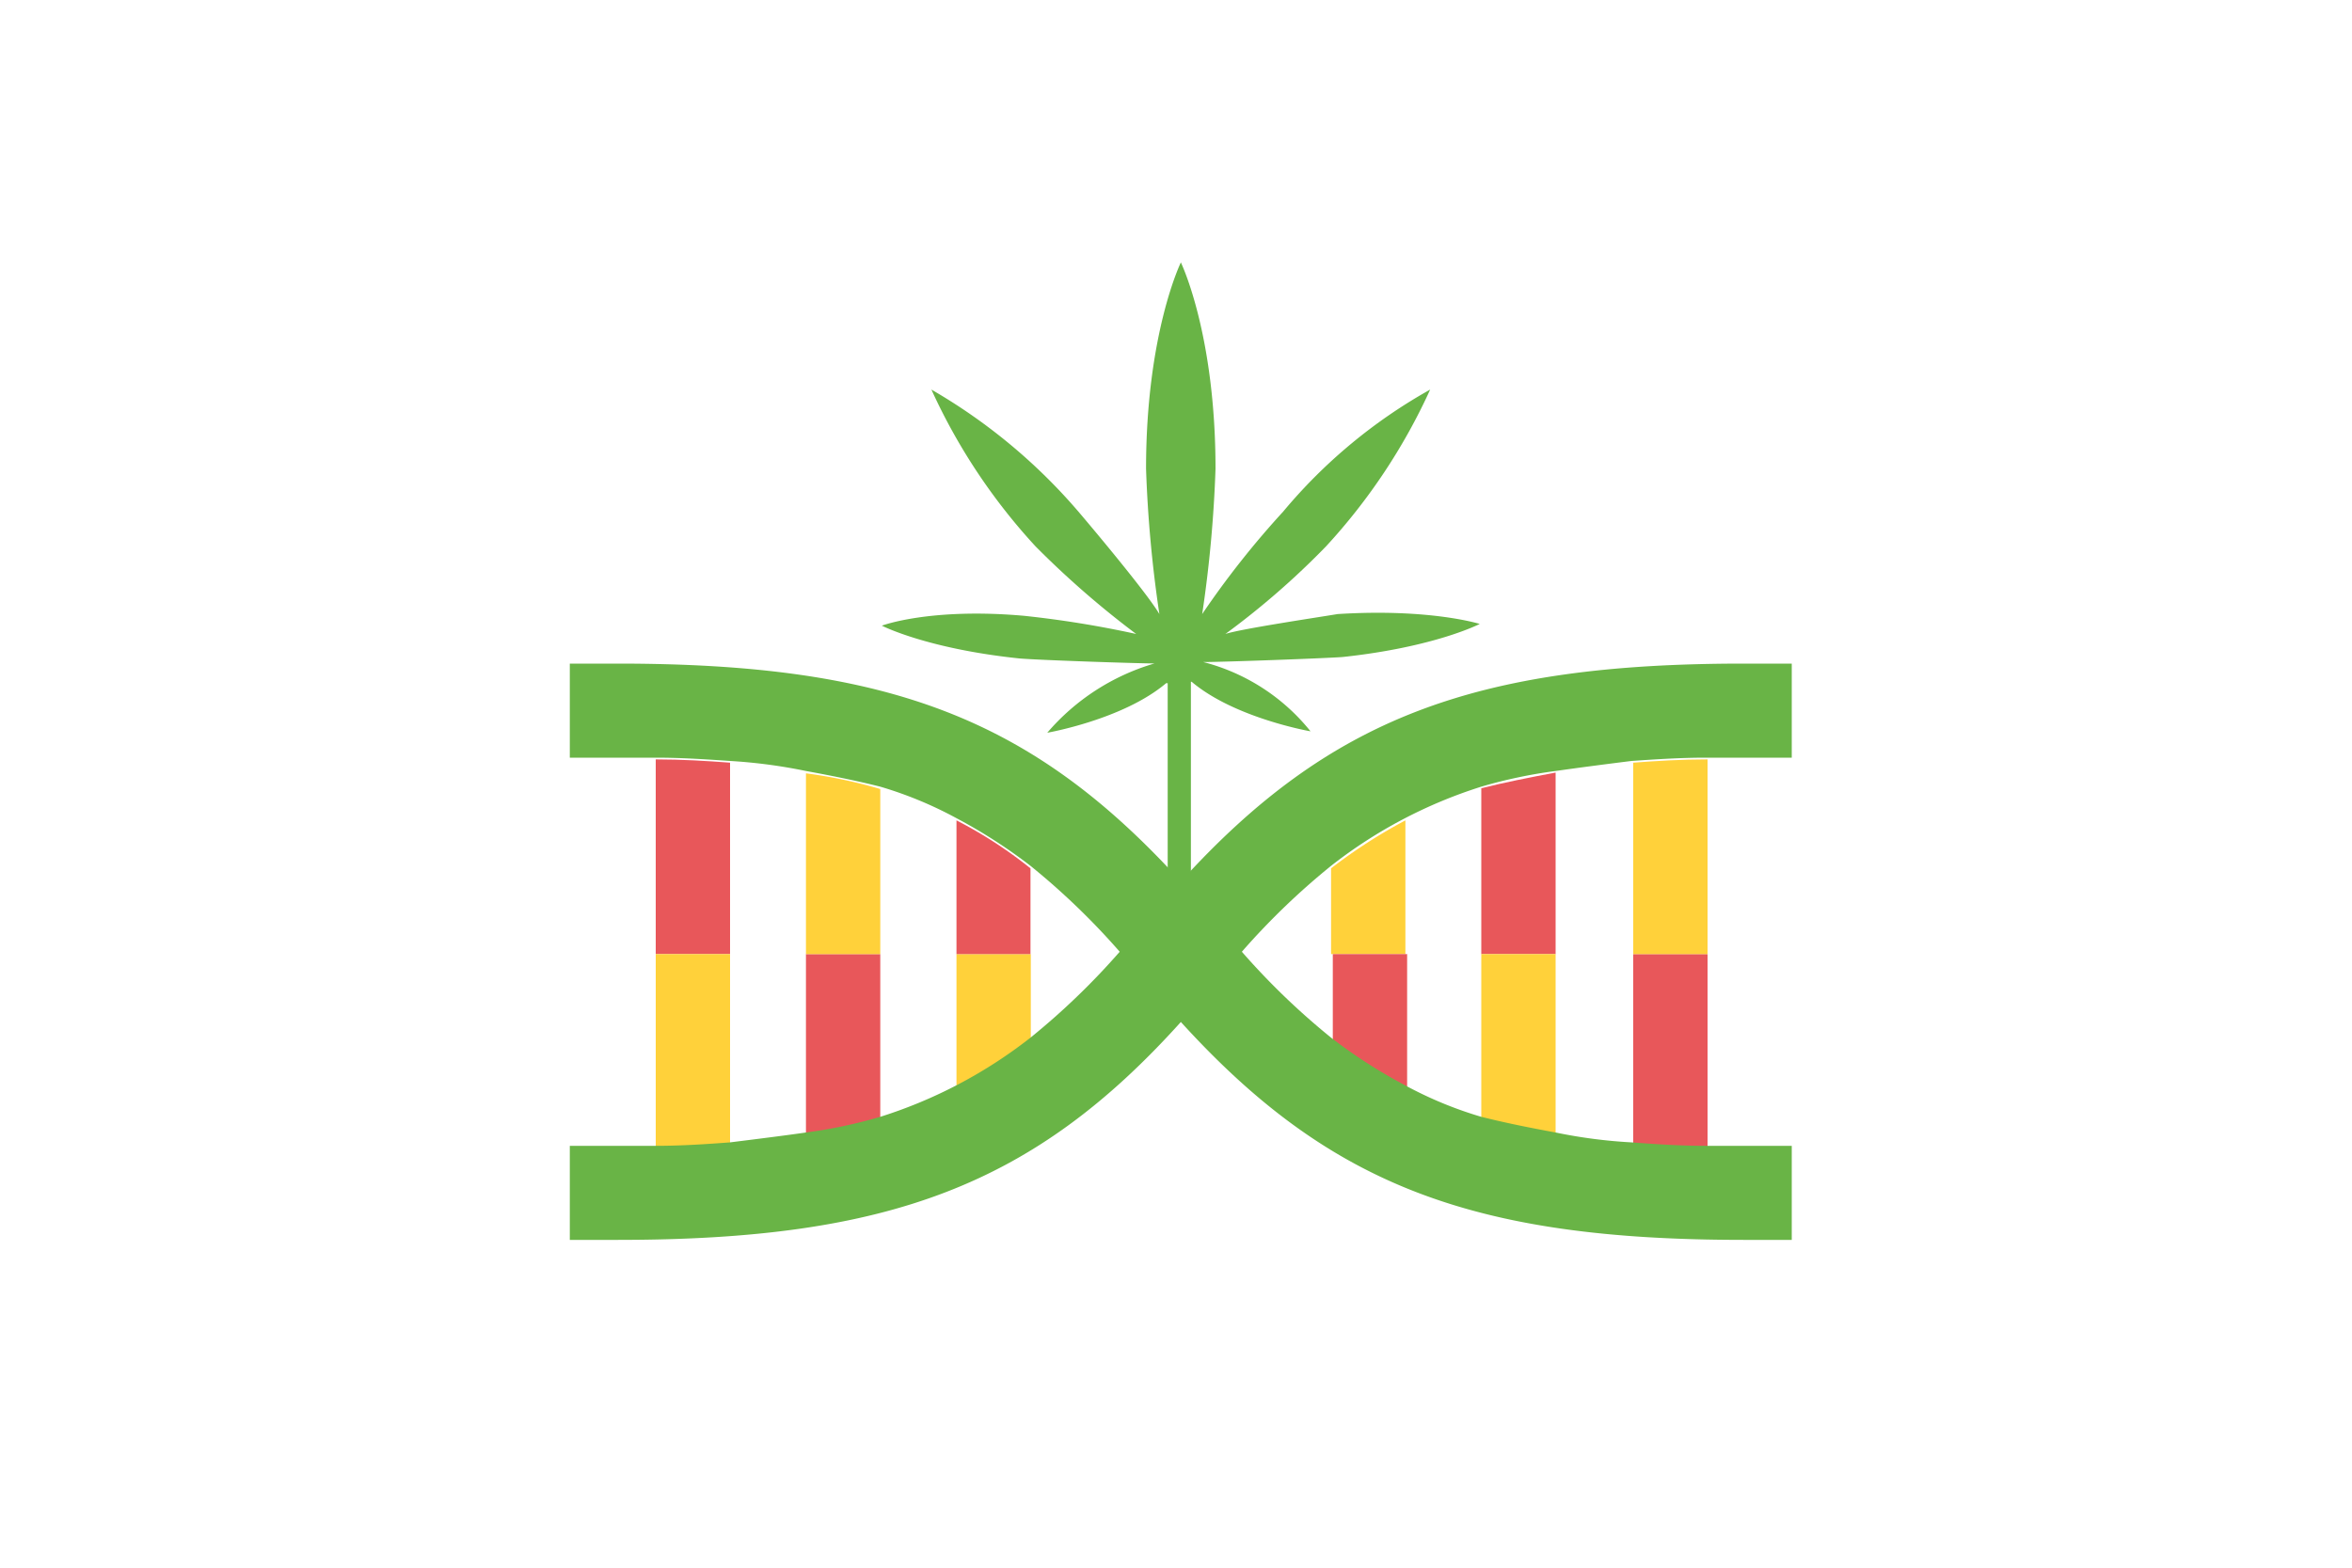 <svg id="Слой_1" data-name="Слой 1" xmlns="http://www.w3.org/2000/svg" width="150" height="100" viewBox="0 0 150 100">
  <defs>
    <style>
      .cls-1 {
        fill: #69b446;
      }

      .cls-2 {
        fill: #ffd13a;
      }

      .cls-3 {
        fill: #e8575a;
      }
    </style>
  </defs>
  <g>
    <path class="cls-1" d="M85.62,41.91c5.9-.63,8.75-2.11,8.75-2.11s-3.16-1-9.06-.63c-1.26.21-6.21.95-7.16,1.27a50.86,50.86,0,0,0,6.42-5.59,37.94,37.94,0,0,0,6.64-10,33.48,33.48,0,0,0-9.38,7.79,56.62,56.62,0,0,0-5.16,6.53,80.69,80.69,0,0,0,.85-9.27c0-8.63-2.21-13.16-2.21-13.16h0s-2.22,4.53-2.22,13.16a80.69,80.69,0,0,0,.85,9.27c-.74-1.26-3.9-5.05-5.16-6.53a36.15,36.15,0,0,0-9.38-7.79,37.94,37.94,0,0,0,6.64,10,58.43,58.43,0,0,0,6.42,5.59,65.74,65.74,0,0,0-7.16-1.16c-6-.53-9.06.63-9.06.63S59.09,41.38,65,42c1.26.11,7.58.32,8.63.32a14.28,14.28,0,0,0-6.84,4.42s4.84-.84,7.58-3.16h.1V61a2.54,2.54,0,0,1,1.48,0V43.49H76c2.74,2.32,7.58,3.16,7.58,3.16a12.89,12.89,0,0,0-6.84-4.42C78,42.23,84.36,42,85.62,41.91Z"/>
    <g>
      <path class="cls-2" d="M61,60.86v8.53a32.28,32.28,0,0,0,4.74-3V60.86Z"/>
      <path class="cls-3" d="M65.72,60.86V55.39A28,28,0,0,0,61,52.33v8.53Z"/>
      <path class="cls-3" d="M51.4,60.86V72.45c1.69-.32,3.27-.63,4.74-1V60.86Z"/>
      <path class="cls-2" d="M51.4,60.86h4.74V50.33a31.13,31.13,0,0,0-4.74-1V60.86Z"/>
      <path class="cls-3" d="M46.56,48.65c-1.48-.11-3.06-.21-4.74-.21V60.86h4.74Z"/>
      <path class="cls-2" d="M46.56,60.86H41.82V73.29c1.68,0,3.26-.1,4.74-.21Z"/>
      <path class="cls-2" d="M89.63,60.86V52.33a33.2,33.2,0,0,0-4.74,3.06v5.47Z"/>
      <path class="cls-3" d="M85,60.86v5.48a28.14,28.14,0,0,0,4.74,3V60.86Z"/>
      <path class="cls-3" d="M99.21,60.86V49.28c-1.69.32-3.27.63-4.74,1V60.86Z"/>
      <path class="cls-2" d="M99.21,60.86H94.47V71.4a31.13,31.13,0,0,0,4.74,1V60.86Z"/>
      <path class="cls-3" d="M104.16,73c1.47.11,3,.22,4.74.22V60.86h-4.74Z"/>
      <path class="cls-2" d="M104.16,60.86h4.74V48.44c-1.69,0-3.27.1-4.74.21Z"/>
      <path class="cls-1" d="M75.31,56.23c-9.48-10.42-18.64-13.9-35.91-13.9H36.34v6h5.48c1.68,0,3.26.11,4.74.21a33.72,33.72,0,0,1,4.84.64c1.69.31,3.27.63,4.74,1a25,25,0,0,1,4.84,2,33.13,33.13,0,0,1,4.74,3.05,45.85,45.85,0,0,1,5.69,5.48,45.85,45.85,0,0,1-5.69,5.48,30.26,30.26,0,0,1-9.58,5.05,31.13,31.13,0,0,1-4.74,1c-1.47.21-3.16.42-4.84.63-1.48.11-3.06.22-4.74.22H36.34v6H39.4c17.27,0,26.53-3.48,35.91-13.9,9.47,10.42,18.63,13.9,35.9,13.9h3.06v-6h-5.48c-1.68,0-3.26-.11-4.74-.22a32.4,32.4,0,0,1-4.84-.63c-1.69-.31-3.27-.63-4.74-1a25,25,0,0,1-4.84-2,33.13,33.13,0,0,1-4.74-3.05,45.85,45.85,0,0,1-5.69-5.48,45.85,45.85,0,0,1,5.69-5.48,30.26,30.26,0,0,1,9.58-5.05,31.13,31.13,0,0,1,4.74-1c1.47-.21,3.16-.43,4.84-.64,1.48-.1,3.06-.21,4.74-.21h5.48v-6h-3.06C94.05,42.33,84.78,45.81,75.31,56.23Z"/>
    </g>
  </g>
</svg>
